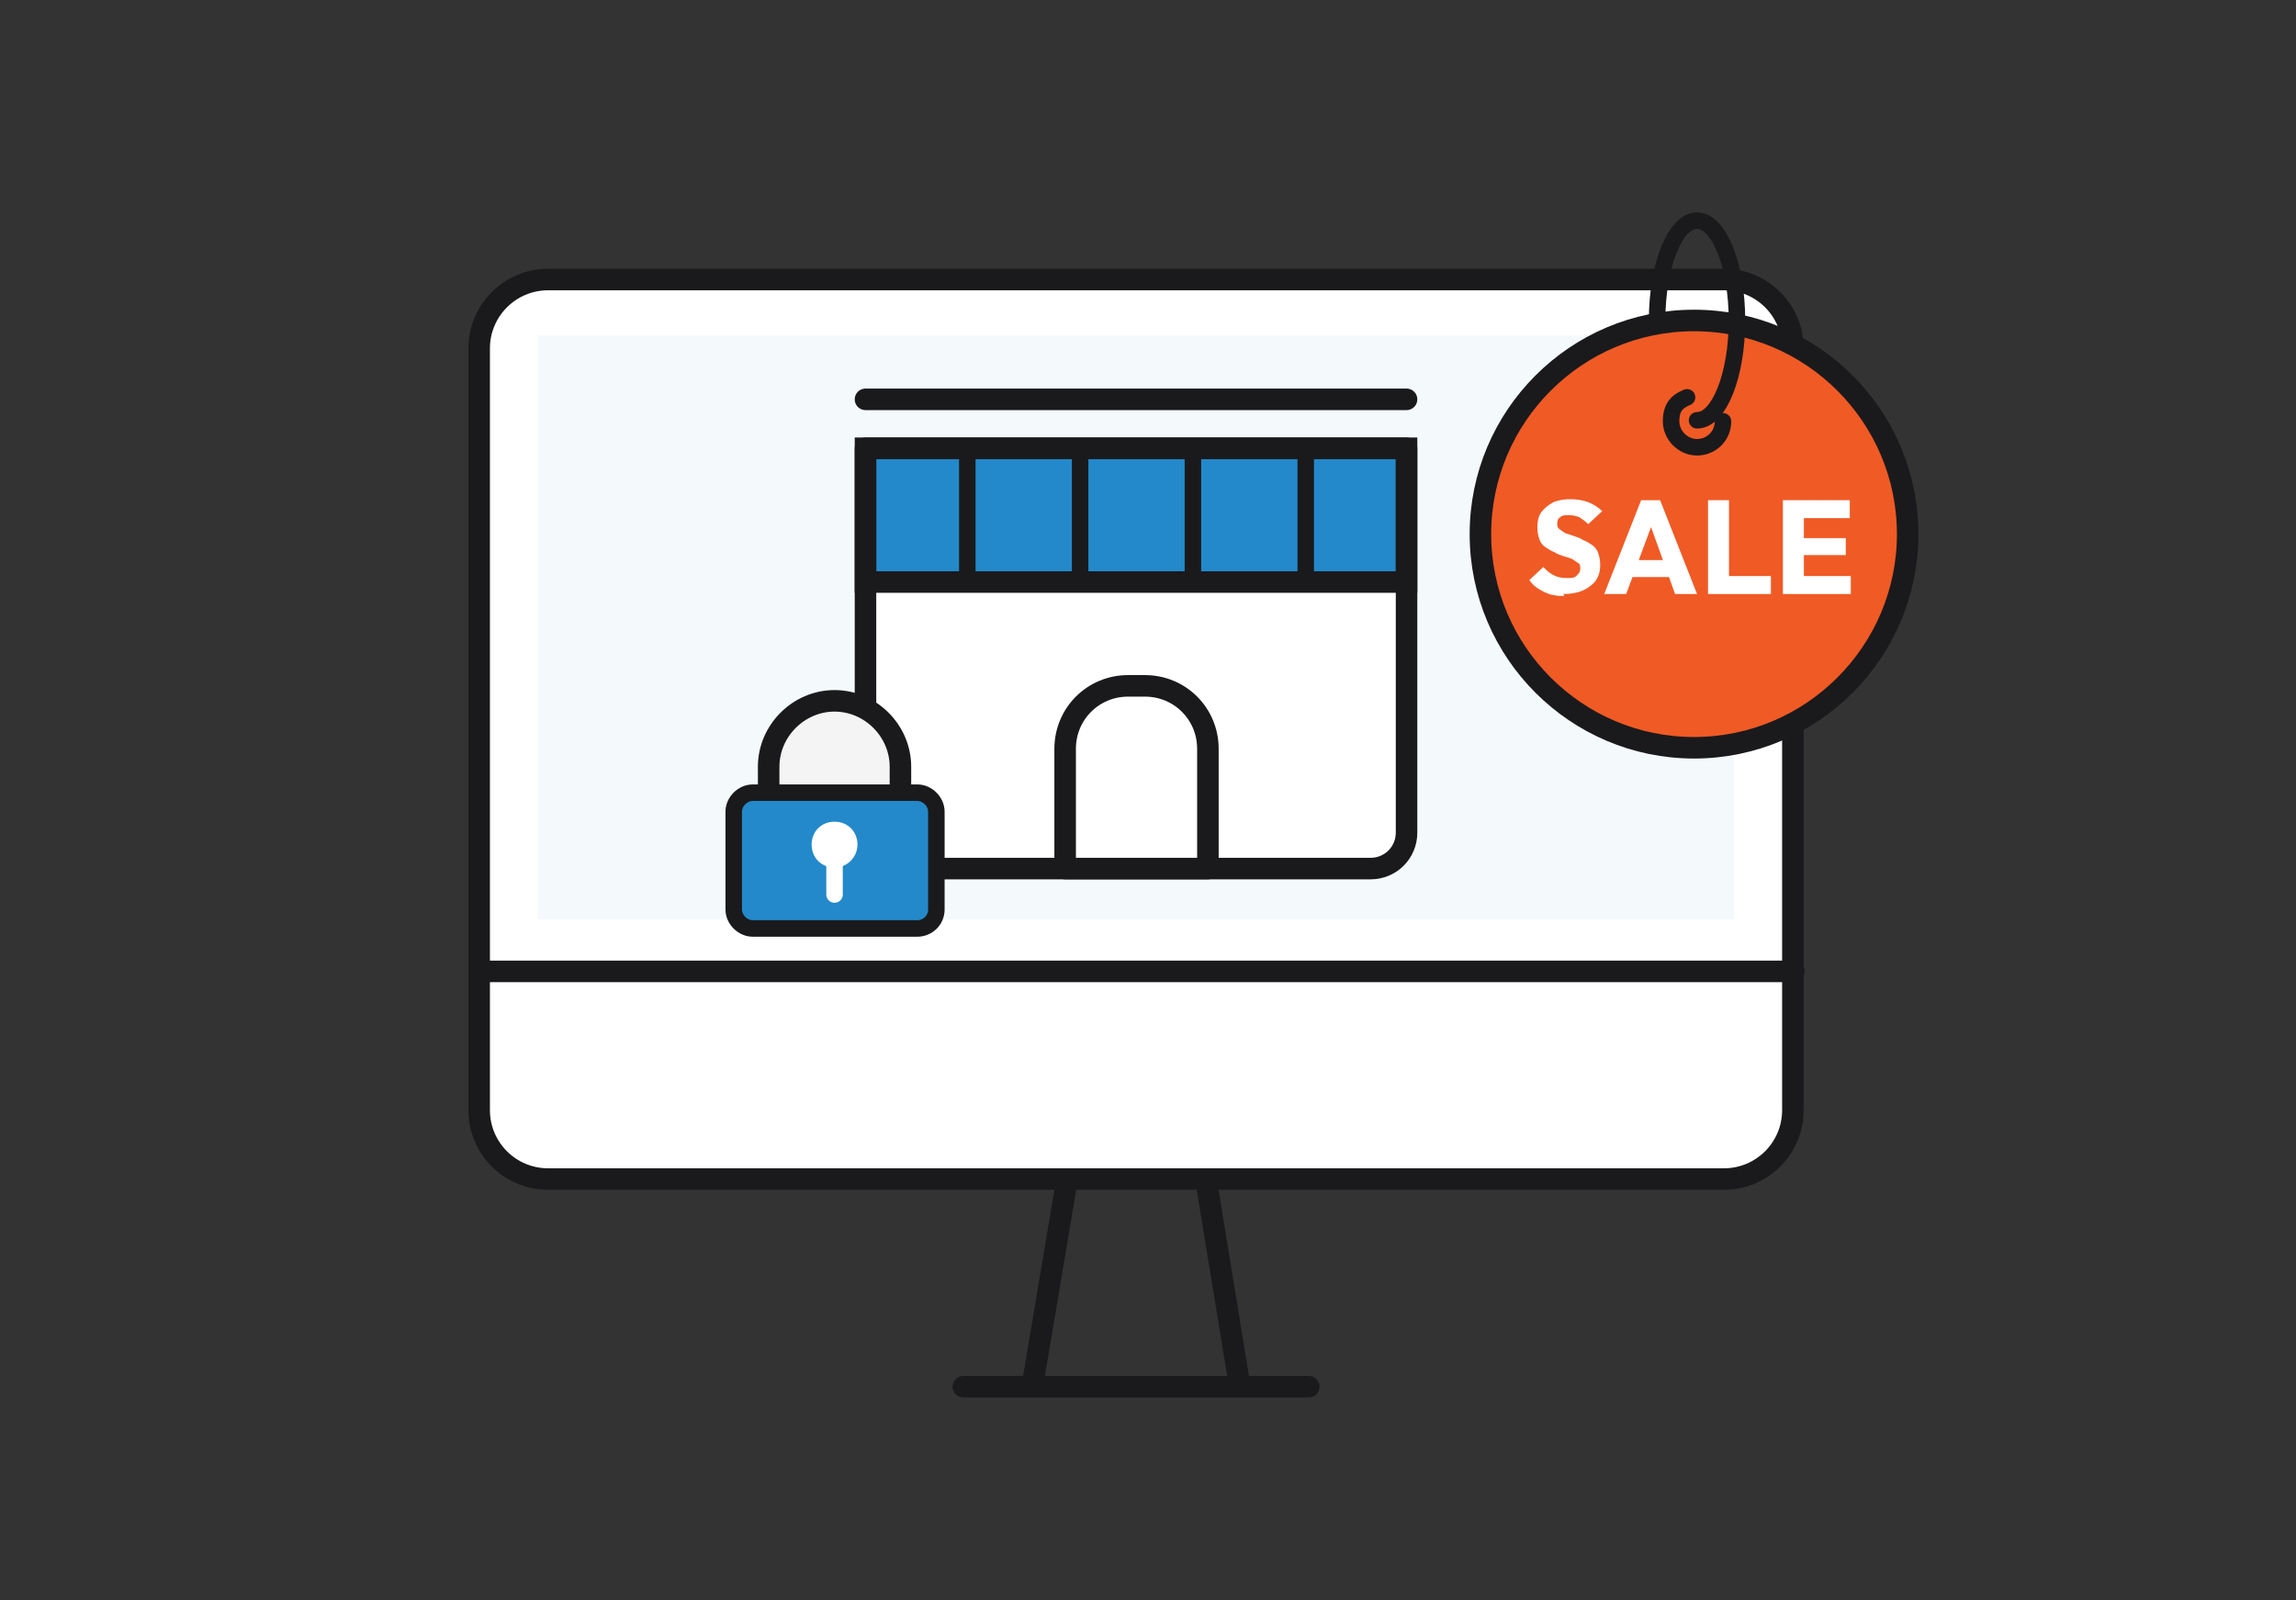<svg width="320" height="223" viewBox="0 0 320 223" fill="none" xmlns="http://www.w3.org/2000/svg">
<rect x="0" y="0" width="320" height="223" fill="#333333" stroke="none"/>
<path d="M143.861 193.252L148.73 164.313H168.07L172.8 193.252" stroke="#2389CA" stroke-width="2.3" stroke-linecap="round" stroke-linejoin="round"/>
<path d="M240.278 38.956H76.383C71.096 38.956 66.783 43.27 66.783 48.556V134.122H250.017V48.556C250.017 43.27 245.704 38.956 240.417 38.956" fill="white"/>
<path d="M148.73 164.313L143.861 193.252" stroke="#1A1A1C" stroke-width="3" stroke-linecap="round" stroke-linejoin="round"/>
<path d="M168.07 164.313L172.8 193.252" stroke="#1A1A1C" stroke-width="3" stroke-linecap="round" stroke-linejoin="round"/>
<path d="M134.261 193.252H182.4" stroke="#1A1A1C" stroke-width="3" stroke-linecap="round" stroke-linejoin="round"/>
<path d="M76.383 38.956H240.278C245.565 38.956 249.878 43.27 249.878 48.556V154.574C249.878 159.861 245.565 164.174 240.278 164.174H76.383C71.096 164.174 66.783 159.861 66.783 154.574V48.556C66.783 43.27 71.096 38.956 76.383 38.956Z" stroke="#2389CA" stroke-width="2.3" stroke-linecap="round" stroke-linejoin="round"/>
<path d="M240.278 38.956H76.383C71.081 38.956 66.783 43.255 66.783 48.556V154.713C66.783 160.015 71.081 164.313 76.383 164.313H240.278C245.58 164.313 249.878 160.015 249.878 154.713V48.556C249.878 43.255 245.58 38.956 240.278 38.956Z" fill="white" stroke="#1A1A1C" stroke-width="3" stroke-linecap="round" stroke-linejoin="round"/>
<path d="M66.783 135.374H250.017" stroke="#1A1A1C" stroke-width="3" stroke-linecap="round" stroke-linejoin="round"/>
<path d="M241.67 46.748H74.991V128.139H241.67V46.748Z" fill="#F4F9FC"/>
<path d="M191.026 121.044H125.635C122.852 121.044 120.626 118.818 120.626 116.035V62.47H196.035V116.035C196.035 118.818 193.809 121.044 191.026 121.044Z" fill="white"/>
<path d="M196.035 62.47H120.626V81.113H196.035V62.47Z" stroke="#2389CA" stroke-width="2.3" stroke-linecap="round" stroke-linejoin="round"/>
<path d="M196.035 62.47H120.626V81.113H196.035V62.47Z" fill="#2389CA" stroke="#1A1A1C" stroke-width="3"/>
<path d="M191.026 121.044H125.635C122.852 121.044 120.626 118.818 120.626 116.035V62.47H196.035V116.035C196.035 118.818 193.809 121.044 191.026 121.044Z" stroke="#1A1A1C" stroke-width="3" stroke-linecap="round" stroke-linejoin="round"/>
<path d="M134.817 62.47V81.252" stroke="#1A1A1C" stroke-width="2.3" stroke-linecap="round" stroke-linejoin="round"/>
<path d="M181.983 62.47V81.252" stroke="#1A1A1C" stroke-width="2.3" stroke-linecap="round" stroke-linejoin="round"/>
<path d="M150.539 62.47V81.252" stroke="#1A1A1C" stroke-width="2.3" stroke-linecap="round" stroke-linejoin="round"/>
<path d="M166.261 62.47V81.252" stroke="#1A1A1C" stroke-width="2.3" stroke-linecap="round" stroke-linejoin="round"/>
<path d="M168.209 121.043H148.452V104.348C148.452 99.478 152.348 95.582 157.217 95.582H159.583C164.452 95.582 168.348 99.478 168.348 104.348V121.043H168.209Z" fill="white"/>
<path d="M168.209 121.043H148.452V104.348C148.452 99.478 152.348 95.582 157.217 95.582H159.583C164.452 95.582 168.348 99.478 168.348 104.348V121.043H168.209Z" stroke="#1A1A1C" stroke-width="3" stroke-linecap="round" stroke-linejoin="round"/>
<path d="M120.626 55.652H196.035" stroke="#1A1A1C" stroke-width="3" stroke-linecap="round" stroke-linejoin="round"/>
<path d="M265.878 74.435C265.878 90.852 252.522 104.209 236.104 104.209C219.687 104.209 206.33 90.852 206.33 74.435C206.33 58.018 219.687 44.661 236.104 44.661C252.522 44.661 265.878 58.018 265.878 74.435Z" fill="#F05A25" stroke="#1A1A1C" stroke-width="3"/>
<path d="M230.956 44.661C230.956 37.009 233.461 30.748 236.522 30.748C239.583 30.748 242.087 37.009 242.087 44.661C242.087 52.313 239.583 58.574 236.522 58.574" stroke="#1A1A1C" stroke-width="2.3" stroke-linecap="round" stroke-linejoin="round"/>
<path d="M240.139 58.713C240.139 60.8 238.47 62.331 236.522 62.331C234.574 62.331 232.904 60.661 232.904 58.713C232.904 56.765 233.739 55.931 235.13 55.374" stroke="#1A1A1C" stroke-width="2.3" stroke-linecap="round" stroke-linejoin="round"/>
<path d="M218.017 83.061C216.904 83.061 216.07 82.922 215.235 82.505C214.4 82.087 213.704 81.67 213.148 80.835L215.096 79.026C215.513 79.444 215.93 79.861 216.487 80.139C217.043 80.418 217.6 80.557 218.296 80.557C218.991 80.557 219.409 80.557 219.687 80.278C219.965 80 220.243 79.722 220.243 79.305C220.243 78.887 220.243 78.609 219.965 78.47C219.687 78.331 219.409 78.052 219.13 77.913C218.852 77.774 218.296 77.635 217.878 77.496C217.461 77.357 217.043 77.218 216.626 76.939C216.209 76.8 215.791 76.522 215.374 76.244C214.956 75.965 214.678 75.548 214.539 75.131C214.4 74.713 214.261 74.157 214.261 73.461C214.261 72.765 214.4 71.931 214.817 71.374C215.235 70.818 215.791 70.4 216.487 69.983C217.183 69.705 218.017 69.565 218.852 69.565C219.687 69.565 220.661 69.705 221.356 69.983C222.052 70.261 222.748 70.678 223.304 71.235L221.356 73.044C220.939 72.626 220.522 72.348 220.104 72.07C219.687 71.931 219.27 71.791 218.713 71.791C218.156 71.791 217.739 71.791 217.461 72.07C217.183 72.209 217.043 72.487 217.043 72.905C217.043 73.322 217.043 73.461 217.322 73.739C217.6 73.879 217.878 74.157 218.156 74.296C218.574 74.435 218.991 74.574 219.409 74.713C219.826 74.852 220.243 74.992 220.661 75.27C221.078 75.409 221.496 75.687 221.913 75.965C222.33 76.244 222.609 76.661 222.748 77.079C222.887 77.496 223.026 78.052 223.026 78.748C223.026 80 222.609 80.974 221.635 81.67C220.8 82.365 219.548 82.783 217.878 82.783L218.017 83.061Z" fill="white"/>
<path d="M223.583 82.783L228.73 69.705H231.374L236.522 82.783H233.461L229.565 71.931H230.678L226.643 82.783H223.583ZM226.504 80.418V78.052H233.6V80.418H226.504Z" fill="white"/>
<path d="M238.052 82.783V69.705H240.974V82.783H238.052ZM240.278 82.783V80.278H246.817V82.783H240.278Z" fill="white"/>
<path d="M248.487 82.783V69.705H251.409V82.783H248.487ZM250.713 72.209V69.705H257.809V72.209H250.713ZM250.713 77.357V74.992H257.252V77.357H250.713ZM250.713 82.783V80.278H257.948V82.783H250.713Z" fill="white"/>
<path d="M125.496 116.035H107.13V106.852C107.13 101.843 111.304 97.669 116.313 97.669C121.322 97.669 125.496 101.843 125.496 106.852V116.035Z" fill="#F4F4F4"/>
<path d="M125.496 116.035H107.13V106.852C107.13 101.843 111.304 97.669 116.313 97.669C121.322 97.669 125.496 101.843 125.496 106.852V116.035Z" stroke="#1A1A1C" stroke-width="3" stroke-linecap="round" stroke-linejoin="round"/>
<path d="M127.861 129.391H104.904C103.513 129.391 102.261 128.139 102.261 126.747V113.113C102.261 111.582 103.513 110.469 104.904 110.469H127.861C129.391 110.469 130.504 111.721 130.504 113.113V126.747C130.504 128.139 129.252 129.391 127.861 129.391Z" fill="#2389CA"/>
<path d="M104.904 110.469H127.861C129.252 110.469 130.504 111.721 130.504 113.113V126.747C130.504 128.278 129.252 129.391 127.861 129.391H104.904C103.513 129.391 102.261 128.139 102.261 126.747V113.113C102.261 111.721 103.513 110.469 104.904 110.469Z" stroke="#1A1A1C" stroke-width="2.3" stroke-linecap="round" stroke-linejoin="round"/>
<path d="M118.957 117.704C118.957 119.095 117.843 120.348 116.313 120.348C114.783 120.348 113.67 119.234 113.67 117.704C113.67 116.174 114.783 115.061 116.313 115.061C117.843 115.061 118.957 116.174 118.957 117.704Z" fill="white" stroke="white" stroke-width="1.1" stroke-miterlimit="10"/>
<path d="M116.313 117.704V124.661" stroke="white" stroke-width="2.3" stroke-miterlimit="10" stroke-linecap="round"/>
</svg>
